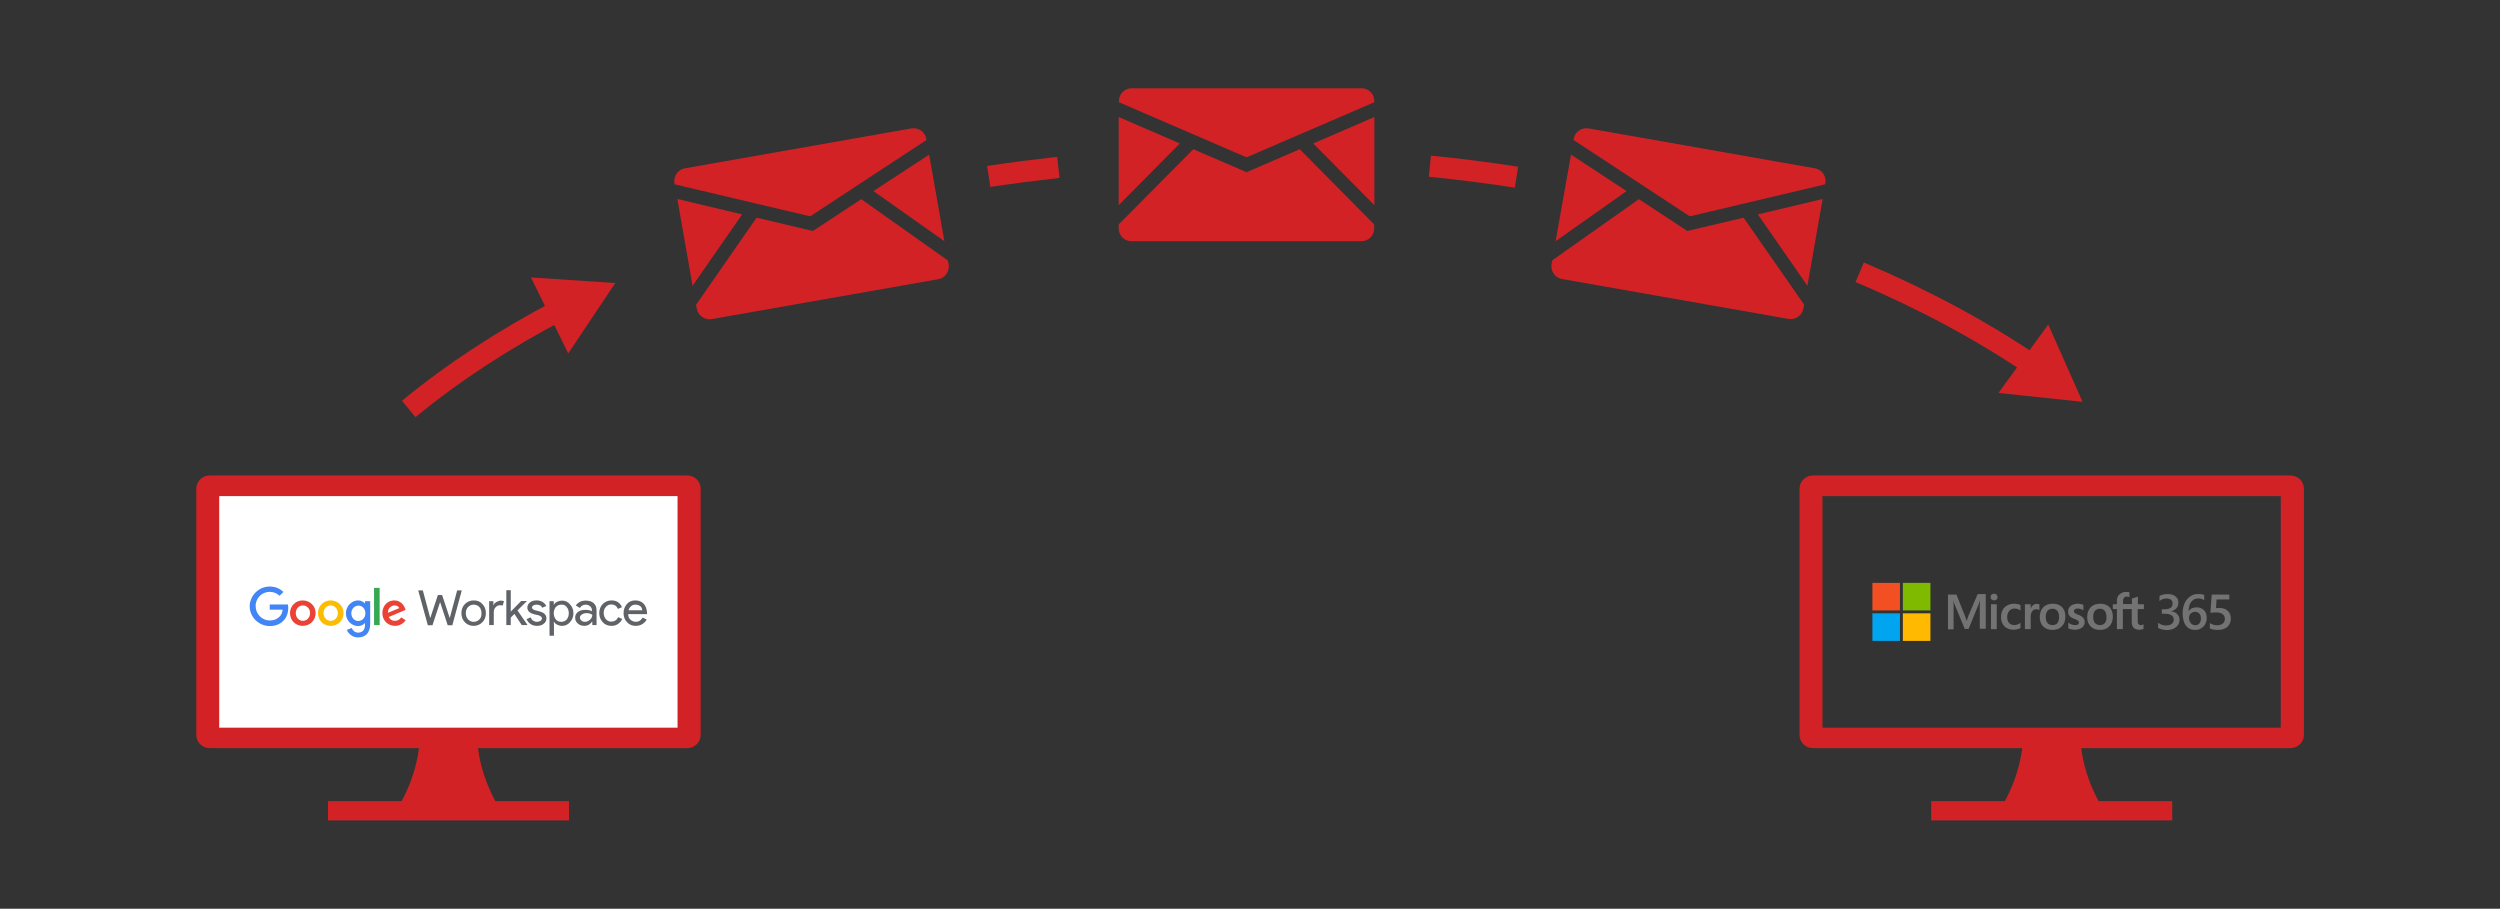 <?xml version="1.0" encoding="utf-8"?>
<!-- Generator: Adobe Illustrator 28.2.0, SVG Export Plug-In . SVG Version: 6.00 Build 0)  -->
<svg version="1.1" id="Camada_1" xmlns="http://www.w3.org/2000/svg" xmlns:xlink="http://www.w3.org/1999/xlink" x="0px" y="0px"
	 viewBox="0 0 1296.6 471.3" style="enable-background:new 0 0 1296.6 471.3;" xml:space="preserve">
<rect x="0" y="0" width="1296.6" height="471.3" fill="#333333" stroke="none"/>
<style type="text/css">
	.st0{fill:#D32225;}
	.st1{fill:#FFFFFF;}
	.st2{fill:none;stroke:#D32225;stroke-width:11;stroke-miterlimit:10;}
	.st3{fill:#F25022;}
	.st4{fill:#7FBA00;}
	.st5{fill:#00A4EF;}
	.st6{fill:#FFB900;}
	.st7{fill:#737373;}
	.st8{fill:#5F6368;}
	.st9{clip-path:url(#SVGID_00000123430662197567606210000010761141324839038141_);}
	.st10{clip-path:url(#SVGID_00000026854686621338508850000016921861516051681670_);}
	.st11{fill:#4285F4;}
	.st12{fill:#EA4335;}
	.st13{fill:#FBBC04;}
	.st14{fill:#34A853;}
</style>
<polygon class="st0" points="489.8,125.1 481.9,80.2 453,99.1 "/>
<path class="st0" d="M446.7,103.3l-25.1,16.5l-29.2-6.9L361,158.1l0.4,2c0.6,3.6,4.1,6,7.7,5.4l117.5-20.7c3.6-0.6,6-4.1,5.4-7.7
	l-0.4-2L446.7,103.3z"/>
<path class="st0" d="M420.2,112.2l60.3-39.6l-0.1-0.6c-0.6-3.6-4.1-6-7.7-5.4L355.2,87.3c-3.6,0.6-6,4.1-5.4,7.7l0.1,0.6
	L420.2,112.2z"/>
<polygon class="st0" points="384.9,111.2 351.3,103.2 359.2,148.2 "/>
<polygon class="st0" points="712.8,106.4 712.8,60.7 681.1,74.4 "/>
<path class="st0" d="M674.1,77.4l-27.6,11.9l-27.6-11.9l-38.7,39v2.1c0,3.7,3,6.6,6.6,6.6h119.3c3.7,0,6.6-3,6.6-6.6v-2.1
	L674.1,77.4z"/>
<path class="st0" d="M646.5,81.6L712.8,53v-0.6c0-3.7-3-6.6-6.6-6.6H586.9c-3.7,0-6.6,3-6.6,6.6V53L646.5,81.6z"/>
<polygon class="st0" points="611.9,74.4 580.2,60.7 580.2,106.4 "/>
<polygon class="st0" points="937.4,148.2 945.3,103.2 911.7,111.2 "/>
<path class="st0" d="M904.3,112.9l-29.2,6.9L850,103.3L805.1,135l-0.4,2c-0.6,3.6,1.8,7.1,5.4,7.7l117.5,20.7
	c3.6,0.6,7.1-1.8,7.7-5.4l0.4-2L904.3,112.9z"/>
<path class="st0" d="M876.4,112.2l70.2-16.6l0.1-0.6c0.6-3.6-1.8-7.1-5.4-7.7L823.9,66.6c-3.6-0.6-7.1,1.8-7.7,5.4l-0.1,0.6
	L876.4,112.2z"/>
<polygon class="st0" points="843.6,99.1 814.8,80.2 806.8,125.1 "/>
<path class="st0" d="M356.5,246.6H108.7c-3.8,0-6.9,3.1-6.9,6.9v127.6c0,3.8,3.1,6.9,6.9,6.9h108.6c-1.4,11.8-5.9,21.8-9,27.5h-38.2
	v10h125v-10h-38.2c-3.1-5.7-7.6-15.7-9-27.5h108.6c3.8,0,6.9-3.1,6.9-6.9V253.5C363.4,249.7,360.3,246.6,356.5,246.6z"/>
<rect x="113.7" y="257.3" class="st1" width="237.7" height="120.1"/>
<path class="st0" d="M1187.9,246.6H940.2c-3.8,0-6.9,3.1-6.9,6.9v127.6c0,3.8,3.1,6.9,6.9,6.9h108.6c-1.4,11.8-5.9,21.8-9,27.5
	h-38.2v10h125v-10h-38.2c-3.1-5.7-7.6-15.7-9-27.5H1188c3.8,0,6.9-3.1,6.9-6.9V253.5C1194.9,249.7,1191.8,246.6,1187.9,246.6z
	 M1182.9,377.4H945.2V257.3h237.7V377.4z"/>
<path class="st2" d="M964.5,141.2c33.3,14.1,63.6,30.4,90.2,48.5"/>
<g>
	<polygon class="st0" points="1036.5,203.8 1080.1,208.4 1062.3,168.3 	"/>
</g>
<path class="st2" d="M741.6,86.2c15.2,1.5,30.2,3.4,44.9,5.7"/>
<path class="st2" d="M512.8,91.5c11.9-1.8,23.9-3.3,36.1-4.7"/>
<path class="st2" d="M212,212.1c22.8-18.8,49.2-36.1,78.7-51.5"/>
<g>
	<polygon class="st0" points="294.7,183.3 319.1,146.8 275.4,143.9 	"/>
</g>
<g id="g904">
	<rect id="rect20" x="971.1" y="302.3" class="st3" width="14.3" height="14.3"/>
	<rect id="rect22" x="986.9" y="302.3" class="st4" width="14.3" height="14.3"/>
	<rect id="rect24" x="971.1" y="318.1" class="st5" width="14.3" height="14.3"/>
	<rect id="rect26" x="986.9" y="318.1" class="st6" width="14.3" height="14.3"/>
</g>
<g id="g927">
	<path id="path2" class="st7" d="M1020.8,319.6l-0.8,2.4l0,0c-0.2-0.6-0.4-1.3-0.8-2.3l-4.5-11.3h-4.4v18h2.9v-11.1
		c0-0.7,0-1.5,0-2.5c0-0.5-0.1-0.9-0.1-1.2h0.1c0.1,0.7,0.3,1.2,0.4,1.5l5.4,13.1h2l5.4-13.3c0.1-0.3,0.3-0.9,0.4-1.4h0.1
		c-0.1,1.3-0.1,2.5-0.1,3.2v11.4h3.1v-18h-4.2L1020.8,319.6z"/>
	<rect id="rect4" x="1032.6" y="313.4" class="st7" width="3" height="12.9"/>
	<path id="path6" class="st7" d="M1034.2,307.9c-0.5,0-0.9,0.2-1.3,0.5s-0.5,0.8-0.5,1.3s0.2,0.9,0.5,1.2c0.4,0.3,0.8,0.5,1.3,0.5
		s0.9-0.2,1.3-0.5s0.5-0.7,0.5-1.2s-0.2-0.9-0.5-1.3C1035.1,308.1,1034.7,307.9,1034.2,307.9"/>
	<path id="path8" class="st7" d="M1046.4,313.3c-0.6-0.1-1.2-0.2-1.7-0.2c-1.4,0-2.6,0.3-3.7,0.9s-1.9,1.4-2.4,2.5
		c-0.6,1.1-0.8,2.3-0.8,3.7c0,1.2,0.3,2.3,0.8,3.3s1.3,1.8,2.3,2.3s2.1,0.8,3.3,0.8c1.4,0,2.7-0.3,3.7-0.9l0,0V323l-0.1,0.1
		c-0.4,0.3-0.9,0.6-1.5,0.8c-0.5,0.2-1,0.3-1.5,0.3c-1.2,0-2.1-0.4-2.8-1.1c-0.7-0.7-1-1.8-1-3.1c0-1.3,0.4-2.4,1.1-3.2
		c0.7-0.8,1.7-1.2,2.8-1.2c1,0,2,0.3,2.9,1l0.1,0.1v-2.9l0,0C1047.5,313.6,1047,313.4,1046.4,313.3"/>
	<path id="path10" class="st7" d="M1056.4,313.2c-0.8,0-1.4,0.2-2,0.7c-0.5,0.4-0.9,1-1.2,1.7l0,0v-2.2h-3v12.9h3v-6.6
		c0-1.1,0.3-2,0.8-2.7s1.2-1,2-1c0.3,0,0.6,0,0.9,0.1s0.6,0.2,0.7,0.3l0.1,0.1v-3.1l0,0C1057.3,313.3,1056.9,313.2,1056.4,313.2"/>
	<path id="path12" class="st7" d="M1064.7,313.1c-2.1,0-3.8,0.6-5,1.9c-1.2,1.2-1.8,2.9-1.8,5.1c0,2,0.6,3.6,1.8,4.8
		c1.2,1.2,2.8,1.8,4.8,1.8c2.1,0,3.7-0.6,4.9-1.9c1.2-1.2,1.8-2.9,1.8-5s-0.6-3.7-1.7-4.9C1068.3,313.7,1066.7,313.1,1064.7,313.1
		 M1067.1,323.1c-0.6,0.7-1.4,1.1-2.6,1.1c-1.1,0-2-0.4-2.6-1.1s-0.9-1.8-0.9-3.1c0-1.4,0.3-2.4,0.9-3.2c0.6-0.7,1.5-1.1,2.6-1.1
		s1.9,0.4,2.5,1.1s0.9,1.8,0.9,3.2C1067.9,321.3,1067.6,322.3,1067.1,323.1"/>
	<path id="path14" class="st7" d="M1077.8,318.8c-1-0.4-1.6-0.7-1.8-0.9c-0.2-0.2-0.4-0.6-0.4-1s0.2-0.7,0.5-0.9
		c0.3-0.2,0.8-0.4,1.3-0.4s1,0.1,1.6,0.2c0.5,0.2,1,0.4,1.4,0.6l0.1,0.1v-2.8l0,0c-0.4-0.2-0.8-0.3-1.4-0.4s-1.1-0.2-1.5-0.2
		c-1.4,0-2.6,0.4-3.6,1.1c-0.9,0.7-1.4,1.7-1.4,2.9c0,0.6,0.1,1.1,0.3,1.6c0.2,0.5,0.5,0.9,0.9,1.2c0.4,0.3,1,0.7,1.9,1
		c0.7,0.3,1.2,0.5,1.6,0.7c0.3,0.2,0.6,0.4,0.7,0.6s0.2,0.4,0.2,0.7c0,0.9-0.6,1.3-2,1.3c-0.5,0-1.1-0.1-1.7-0.3
		c-0.6-0.2-1.2-0.5-1.7-0.9l-0.1-0.1v3l0,0c0.4,0.2,1,0.4,1.6,0.5s1.2,0.2,1.7,0.2c1.6,0,2.8-0.4,3.8-1.1c0.9-0.7,1.4-1.7,1.4-2.9
		c0-0.9-0.3-1.6-0.8-2.2C1079.9,319.8,1079,319.2,1077.8,318.8"/>
	<path id="path16" class="st7" d="M1089.3,313.1c-2.1,0-3.8,0.6-5,1.9c-1.2,1.2-1.8,2.9-1.8,5.1c0,2,0.6,3.6,1.8,4.8
		c1.2,1.2,2.8,1.8,4.8,1.8c2.1,0,3.7-0.6,4.9-1.9c1.2-1.2,1.8-2.9,1.8-5s-0.6-3.7-1.7-4.9C1092.9,313.7,1091.3,313.1,1089.3,313.1
		 M1091.7,323.1c-0.6,0.7-1.4,1.1-2.6,1.1c-1.1,0-2-0.4-2.6-1.1s-0.9-1.8-0.9-3.1c0-1.4,0.3-2.4,0.9-3.2c0.6-0.7,1.5-1.1,2.6-1.1
		s1.9,0.4,2.5,1.1s0.9,1.8,0.9,3.2C1092.6,321.3,1092.3,322.3,1091.7,323.1"/>
	<path id="path18" class="st7" d="M1111.9,315.9v-2.5h-3.1v-3.9h-0.1l-2.9,0.9h-0.1v2.9h-4.6v-1.6c0-0.8,0.2-1.3,0.5-1.7
		c0.3-0.4,0.8-0.6,1.4-0.6c0.4,0,0.9,0.1,1.3,0.3l0.1,0.1v-2.6h-0.1c-0.4-0.2-1-0.2-1.7-0.2c-0.9,0-1.7,0.2-2.4,0.6
		c-0.7,0.4-1.3,0.9-1.7,1.6c-0.4,0.7-0.6,1.5-0.6,2.4v1.8h-2.1v2.5h2.1v10.4h3.1v-10.4h4.6v6.6c0,2.7,1.3,4.1,3.8,4.1
		c0.4,0,0.9,0,1.3-0.1c0.5-0.1,0.8-0.2,1-0.3l0,0v-2.5l-0.1,0.1c-0.2,0.1-0.4,0.2-0.6,0.3c-0.2,0.1-0.4,0.1-0.6,0.1
		c-0.6,0-1-0.2-1.3-0.5s-0.4-0.9-0.4-1.7v-6.1L1111.9,315.9L1111.9,315.9z"/>
</g>
<path id="path876" class="st7" d="M1119.3,325.7V323c1.2,0.9,2.5,1.4,4.1,1.4c1.2,0,2.2-0.3,2.9-0.8c0.7-0.5,1.1-1.3,1.1-2.2
	c0-2-1.6-3.1-4.8-3.1h-1.4V316h1.4c2.8,0,4.2-1,4.2-2.9c0-1.8-1.1-2.7-3.3-2.7c-1.2,0-2.4,0.4-3.5,1.3v-2.6c1.2-0.7,2.7-1,4.4-1
	c1.6,0,2.9,0.4,3.9,1.2c1,0.8,1.5,1.8,1.5,3.1c0,2.4-1.2,3.9-3.7,4.6v0.1c1.3,0.1,2.4,0.6,3.1,1.4c0.8,0.8,1.2,1.7,1.2,2.9
	c0,1.6-0.6,2.9-1.9,3.9c-1.2,1-2.9,1.5-4.9,1.5C1121.8,326.6,1120.3,326.3,1119.3,325.7L1119.3,325.7z"/>
<path id="path878" class="st7" d="M1144.5,320.6c0,0.9-0.2,1.7-0.5,2.5c-0.3,0.7-0.7,1.4-1.3,1.9c-0.5,0.5-1.2,1-1.9,1.3
	c-0.7,0.3-1.5,0.4-2.4,0.4s-1.8-0.2-2.6-0.5c-0.8-0.4-1.4-0.9-2-1.6s-1-1.6-1.3-2.6s-0.5-2.2-0.5-3.6c0-1.7,0.2-3.1,0.6-4.4
	s1-2.4,1.7-3.2s1.5-1.5,2.5-2s2-0.7,3.1-0.7c0.7,0,1.3,0,1.9,0.1s1,0.2,1.4,0.4v2.6c-0.4-0.2-0.9-0.4-1.4-0.6s-1.1-0.2-1.7-0.2
	c-0.7,0-1.4,0.1-2,0.4s-1.1,0.7-1.6,1.3c-0.4,0.5-0.8,1.2-1,2s-0.4,1.7-0.4,2.8h0.1c0.4-0.6,0.9-1.1,1.6-1.4s1.5-0.5,2.4-0.5
	c0.8,0,1.5,0.1,2.2,0.4s1.2,0.6,1.7,1.1s0.8,1.1,1.1,1.8C1144.4,318.9,1144.5,319.7,1144.5,320.6L1144.5,320.6z M1141.5,320.8
	c0-0.5-0.1-1-0.2-1.4s-0.3-0.8-0.6-1.1c-0.2-0.3-0.6-0.5-0.9-0.7c-0.4-0.2-0.8-0.3-1.3-0.3s-1,0.1-1.4,0.3c-0.4,0.2-0.7,0.4-1,0.7
	s-0.5,0.6-0.6,1s-0.2,0.8-0.2,1.2c0,0.4,0.1,0.9,0.2,1.3s0.3,0.8,0.6,1.2s0.6,0.7,1,0.9c0.4,0.2,0.9,0.4,1.4,0.4s0.9-0.1,1.3-0.3
	c0.4-0.2,0.7-0.4,0.9-0.7c0.3-0.3,0.4-0.7,0.6-1.1C1141.4,321.7,1141.5,321.3,1141.5,320.8L1141.5,320.8z"/>
<path id="path880" class="st7" d="M1146.1,325.9v-2.8c1.2,0.8,2.4,1.2,3.7,1.2c1.2,0,2.3-0.3,3-0.9c0.8-0.6,1.1-1.5,1.1-2.5
	s-0.4-1.8-1.2-2.4c-0.8-0.6-1.9-0.9-3.3-0.9c-0.5,0-1.5,0.1-3,0.2l0.7-9.4h9.1v2.5h-6.6l-0.3,4.5c0.6,0,1.1-0.1,1.6-0.1
	c2,0,3.5,0.5,4.5,1.5c1.1,1,1.6,2.3,1.6,4c0,1.8-0.6,3.2-1.8,4.3c-1.2,1.1-2.9,1.6-5,1.6C1148.3,326.7,1147,326.4,1146.1,325.9
	L1146.1,325.9z"/>
<g>
	<path class="st8" d="M237.1,306.2h2.4l-4.9,18.1h-2.4l-3.9-11.9h-0.1l-3.9,11.9h-2.4l-5-18.1h2.4l3.8,14.2h0.1l3.9-11.8h2.2
		l3.9,11.8h0.1L237.1,306.2z"/>
	<g>
		<defs>
			<rect id="SVGID_1_" x="129.5" y="304.1" width="206.2" height="26.4"/>
		</defs>
		<clipPath id="SVGID_00000167366551690737692890000004737643127733192348_">
			<use xlink:href="#SVGID_1_"  style="overflow:visible;"/>
		</clipPath>
		<g style="clip-path:url(#SVGID_00000167366551690737692890000004737643127733192348_);">
			<path class="st8" d="M239.3,318c0-1.9,0.6-3.5,1.8-4.7c1.2-1.2,2.7-1.9,4.6-1.9s3.4,0.6,4.5,1.9c1.2,1.2,1.8,2.8,1.8,4.7
				c0,1.9-0.6,3.5-1.8,4.7c-1.2,1.2-2.7,1.9-4.5,1.9s-3.4-0.6-4.6-1.9C239.9,321.5,239.3,319.9,239.3,318 M241.6,318
				c0,1.3,0.4,2.4,1.2,3.3c0.8,0.8,1.8,1.2,2.9,1.2s2.1-0.4,2.9-1.2c0.8-0.8,1.2-1.9,1.1-3.3c0-1.3-0.4-2.4-1.1-3.2
				c-0.8-0.8-1.8-1.2-2.9-1.2s-2.1,0.4-2.9,1.2C242,315.6,241.6,316.7,241.6,318 M256,324.2h-2.3v-12.4h2.2v2.1h0.1
				c0.2-0.7,0.7-1.3,1.5-1.7c0.8-0.4,1.5-0.7,2.2-0.7c0.7,0,1.2,0.1,1.7,0.3l-0.7,2.3c-0.3-0.1-0.7-0.2-1.3-0.2
				c-0.9,0-1.7,0.3-2.3,1c-0.7,0.7-1,1.5-1,2.5V324.2z M273.4,324.2h-2.8l-3.8-5.8l-1.9,1.9v3.9h-2.3v-18.1h2.3v11.1l5.4-5.5h2.9
				v0.1l-4.8,4.8l5.1,7.4V324.2z"/>
			<path class="st8" d="M283.4,320.8c0,1.1-0.5,2-1.4,2.7c-0.9,0.8-2.1,1.1-3.6,1.1c-1.2,0-2.3-0.3-3.3-1c-0.9-0.6-1.6-1.5-2-2.5
				l2.1-0.9c0.3,0.7,0.7,1.3,1.3,1.7c0.6,0.4,1.2,0.6,1.9,0.6c0.8,0,1.4-0.2,1.9-0.5s0.7-0.7,0.8-1.1c0-0.8-0.6-1.4-1.8-1.8
				l-2.2-0.5c-2.4-0.6-3.6-1.8-3.6-3.5c0-1.1,0.5-2,1.4-2.7c0.9-0.7,2.1-1,3.5-1c1.1,0,2.1,0.3,3,0.8c0.9,0.6,1.5,1.2,1.9,2.1
				l-2.1,0.9c-0.2-0.5-0.6-1-1.1-1.2c-0.6-0.3-1.2-0.4-1.8-0.4c-0.6,0-1.2,0.1-1.7,0.4c-0.5,0.3-0.7,0.7-0.7,1.1
				c0,0.7,0.7,1.2,2,1.5l1.9,0.5C282.2,317.7,283.4,318.9,283.4,320.8 M291.5,324.6c-0.9,0-1.7-0.2-2.5-0.6
				c-0.8-0.4-1.3-0.9-1.7-1.5h-0.1l0.1,1.7v5.5H285v-17.9h2.2v1.8h0.1c0.4-0.7,0.9-1.2,1.7-1.5c0.8-0.4,1.6-0.6,2.5-0.6
				c1.6,0,3,0.6,4.1,1.9c1.2,1.3,1.8,2.8,1.8,4.6c0,1.9-0.6,3.4-1.8,4.7C294.5,324,293.1,324.6,291.5,324.6 M291.1,322.5
				c1.1,0,2.1-0.4,2.8-1.2s1.1-1.9,1.1-3.3c0-1.3-0.4-2.3-1.1-3.2s-1.7-1.3-2.8-1.2c-1.1,0-2.1,0.4-2.8,1.2
				c-0.7,0.9-1.1,1.9-1.1,3.2c0,1.3,0.4,2.4,1.1,3.3C289,322.1,290,322.5,291.1,322.5 M303.8,311.5c1.7,0,3.1,0.4,4.1,1.3
				c1,0.9,1.5,2.1,1.5,3.8v7.6h-2.2v-1.7H307c-1,1.4-2.3,2.1-3.9,2.1c-1.3,0-2.5-0.4-3.4-1.2c-0.9-0.8-1.4-1.8-1.4-3
				c0-1.3,0.5-2.3,1.4-3c1-0.8,2.3-1.1,3.9-1.1c1.4,0,2.5,0.2,3.4,0.7v-0.5c0-0.8-0.3-1.5-1-2.1c-0.6-0.5-1.4-0.8-2.2-0.8
				c-1.3,0-2.3,0.6-3.1,1.7l-2.1-1.3C299.9,312.3,301.6,311.5,303.8,311.5 M300.8,320.4c0,0.6,0.3,1.1,0.8,1.5
				c0.5,0.4,1.1,0.6,1.8,0.6c1,0,1.8-0.4,2.6-1.1c0.8-0.7,1.2-1.6,1.2-2.5c-0.7-0.6-1.7-0.9-3-0.9c-0.9,0-1.7,0.2-2.4,0.7
				C301,319.2,300.7,319.8,300.8,320.4 M317.2,324.6c-1.9,0-3.4-0.6-4.6-1.9c-1.2-1.3-1.8-2.9-1.8-4.7c0-1.9,0.6-3.5,1.8-4.7
				c1.2-1.2,2.7-1.9,4.6-1.9c1.3,0,2.4,0.3,3.3,0.9c0.9,0.6,1.6,1.5,2.1,2.6l-2.1,0.9c-0.7-1.5-1.8-2.3-3.5-2.3
				c-1.1,0-2,0.4-2.8,1.3c-0.8,0.9-1.1,1.9-1.1,3.1c0,1.2,0.4,2.3,1.1,3.2c0.8,0.9,1.7,1.3,2.8,1.3c1.7,0,2.9-0.8,3.6-2.3l2.1,0.9
				c-0.5,1.1-1.2,2-2.2,2.6C319.6,324.3,318.5,324.6,317.2,324.6 M329.7,324.6c-1.8,0-3.3-0.6-4.5-1.9c-1.2-1.2-1.8-2.8-1.8-4.7
				c0-1.9,0.6-3.4,1.7-4.7c1.1-1.3,2.6-1.9,4.4-1.9c1.9,0,3.3,0.6,4.4,1.8c1.1,1.2,1.6,2.8,1.7,5v0.3h-9.8c0,1.2,0.4,2.2,1.2,2.9
				s1.7,1.1,2.8,1.1c1.5,0,2.6-0.7,3.5-2.2l2.1,1c-0.5,1-1.3,1.8-2.3,2.4C332.1,324.3,331,324.6,329.7,324.6 M326,316.5h7.1
				c-0.1-0.9-0.4-1.6-1-2.1s-1.5-0.8-2.6-0.8c-0.9,0-1.6,0.3-2.2,0.8C326.7,314.9,326.2,315.6,326,316.5"/>
		</g>
	</g>
	<g>
		<defs>
			<rect id="SVGID_00000138537204470070567050000010052933186064832936_" x="129.5" y="304.1" width="206.2" height="26.4"/>
		</defs>
		<clipPath id="SVGID_00000145741150643208442540000004409432826795097488_">
			<use xlink:href="#SVGID_00000138537204470070567050000010052933186064832936_"  style="overflow:visible;"/>
		</clipPath>
		<g style="clip-path:url(#SVGID_00000145741150643208442540000004409432826795097488_);">
			<path class="st11" d="M139.9,316.3v-2.8h9.4c0.1,0.6,0.2,1.2,0.2,1.8c0,2.1-0.6,4.7-2.4,6.5c-1.8,1.9-4.1,2.9-7.2,2.9
				c-5.6,0-10.4-4.6-10.4-10.2s4.7-10.3,10.4-10.3c3.1,0,5.4,1.2,7.1,2.8l-2,2c-2.9-2.8-7.6-2.7-10.4,0.2c-1.3,1.4-2.1,3.3-2,5.2
				c0,4.1,3.3,7.4,7.3,7.4c2.7,0,4.2-1.1,5.2-2.1c0.8-0.8,1.3-1.9,1.5-3.5H139.9z"/>
			<path class="st12" d="M163.7,318c0,3.8-3,6.6-6.7,6.6s-6.6-2.8-6.6-6.6s3-6.6,6.6-6.6C160.7,311.4,163.7,314.2,163.7,318
				 M160.8,318c0-2.4-1.7-4-3.7-4s-3.7,1.6-3.7,4c0,2.4,1.8,4,3.7,4C159,322,160.8,320.4,160.8,318"/>
			<path class="st13" d="M178.2,318c0,3.8-3,6.6-6.7,6.6s-6.6-2.8-6.6-6.6s3-6.6,6.6-6.6C175.1,311.4,178.2,314.2,178.2,318
				 M175.2,318c0-2.4-1.7-4-3.7-4c-2,0-3.7,1.6-3.7,4c0,2.4,1.8,4,3.7,4C173.5,322,175.2,320.4,175.2,318"/>
			<path class="st11" d="M192,311.8v11.9c0,4.9-2.9,6.9-6.3,6.9c-3.2,0-5.1-2.2-5.8-3.9l2.5-1c0.5,1.1,1.5,2.4,3.3,2.4
				c2.2,0,3.6-1.4,3.6-3.9v-1h-0.1c-0.9,1-2.2,1.5-3.5,1.5c-3.3,0-6.3-2.9-6.3-6.6c0-3.7,3-6.7,6.3-6.7c1.6,0,2.8,0.7,3.5,1.5h0.1
				v-1.1H192z M189.5,318.1c0-2.3-1.5-4-3.6-4c-2,0-3.7,1.7-3.7,4c0,2.3,1.7,4,3.7,4C187.9,322,189.5,320.3,189.5,318.1"/>
			<path class="st14" d="M194,304.9h2.9v19.3H194V304.9z"/>
			<path class="st12" d="M208.1,320.2l2.3,1.5c-0.7,1-2.5,2.9-5.5,2.9c-3.8,0-6.6-2.9-6.6-6.6c0-3.9,2.8-6.6,6.2-6.6
				s5.1,2.7,5.6,4.2l0.3,0.7l-8.8,3.7c0.7,1.3,1.7,2,3.2,2S207.3,321.3,208.1,320.2 M201.2,317.8l5.9-2.4c-0.3-0.8-1.3-1.4-2.4-1.4
				C203.1,314,201.1,315.3,201.2,317.8"/>
		</g>
	</g>
</g>
</svg>

